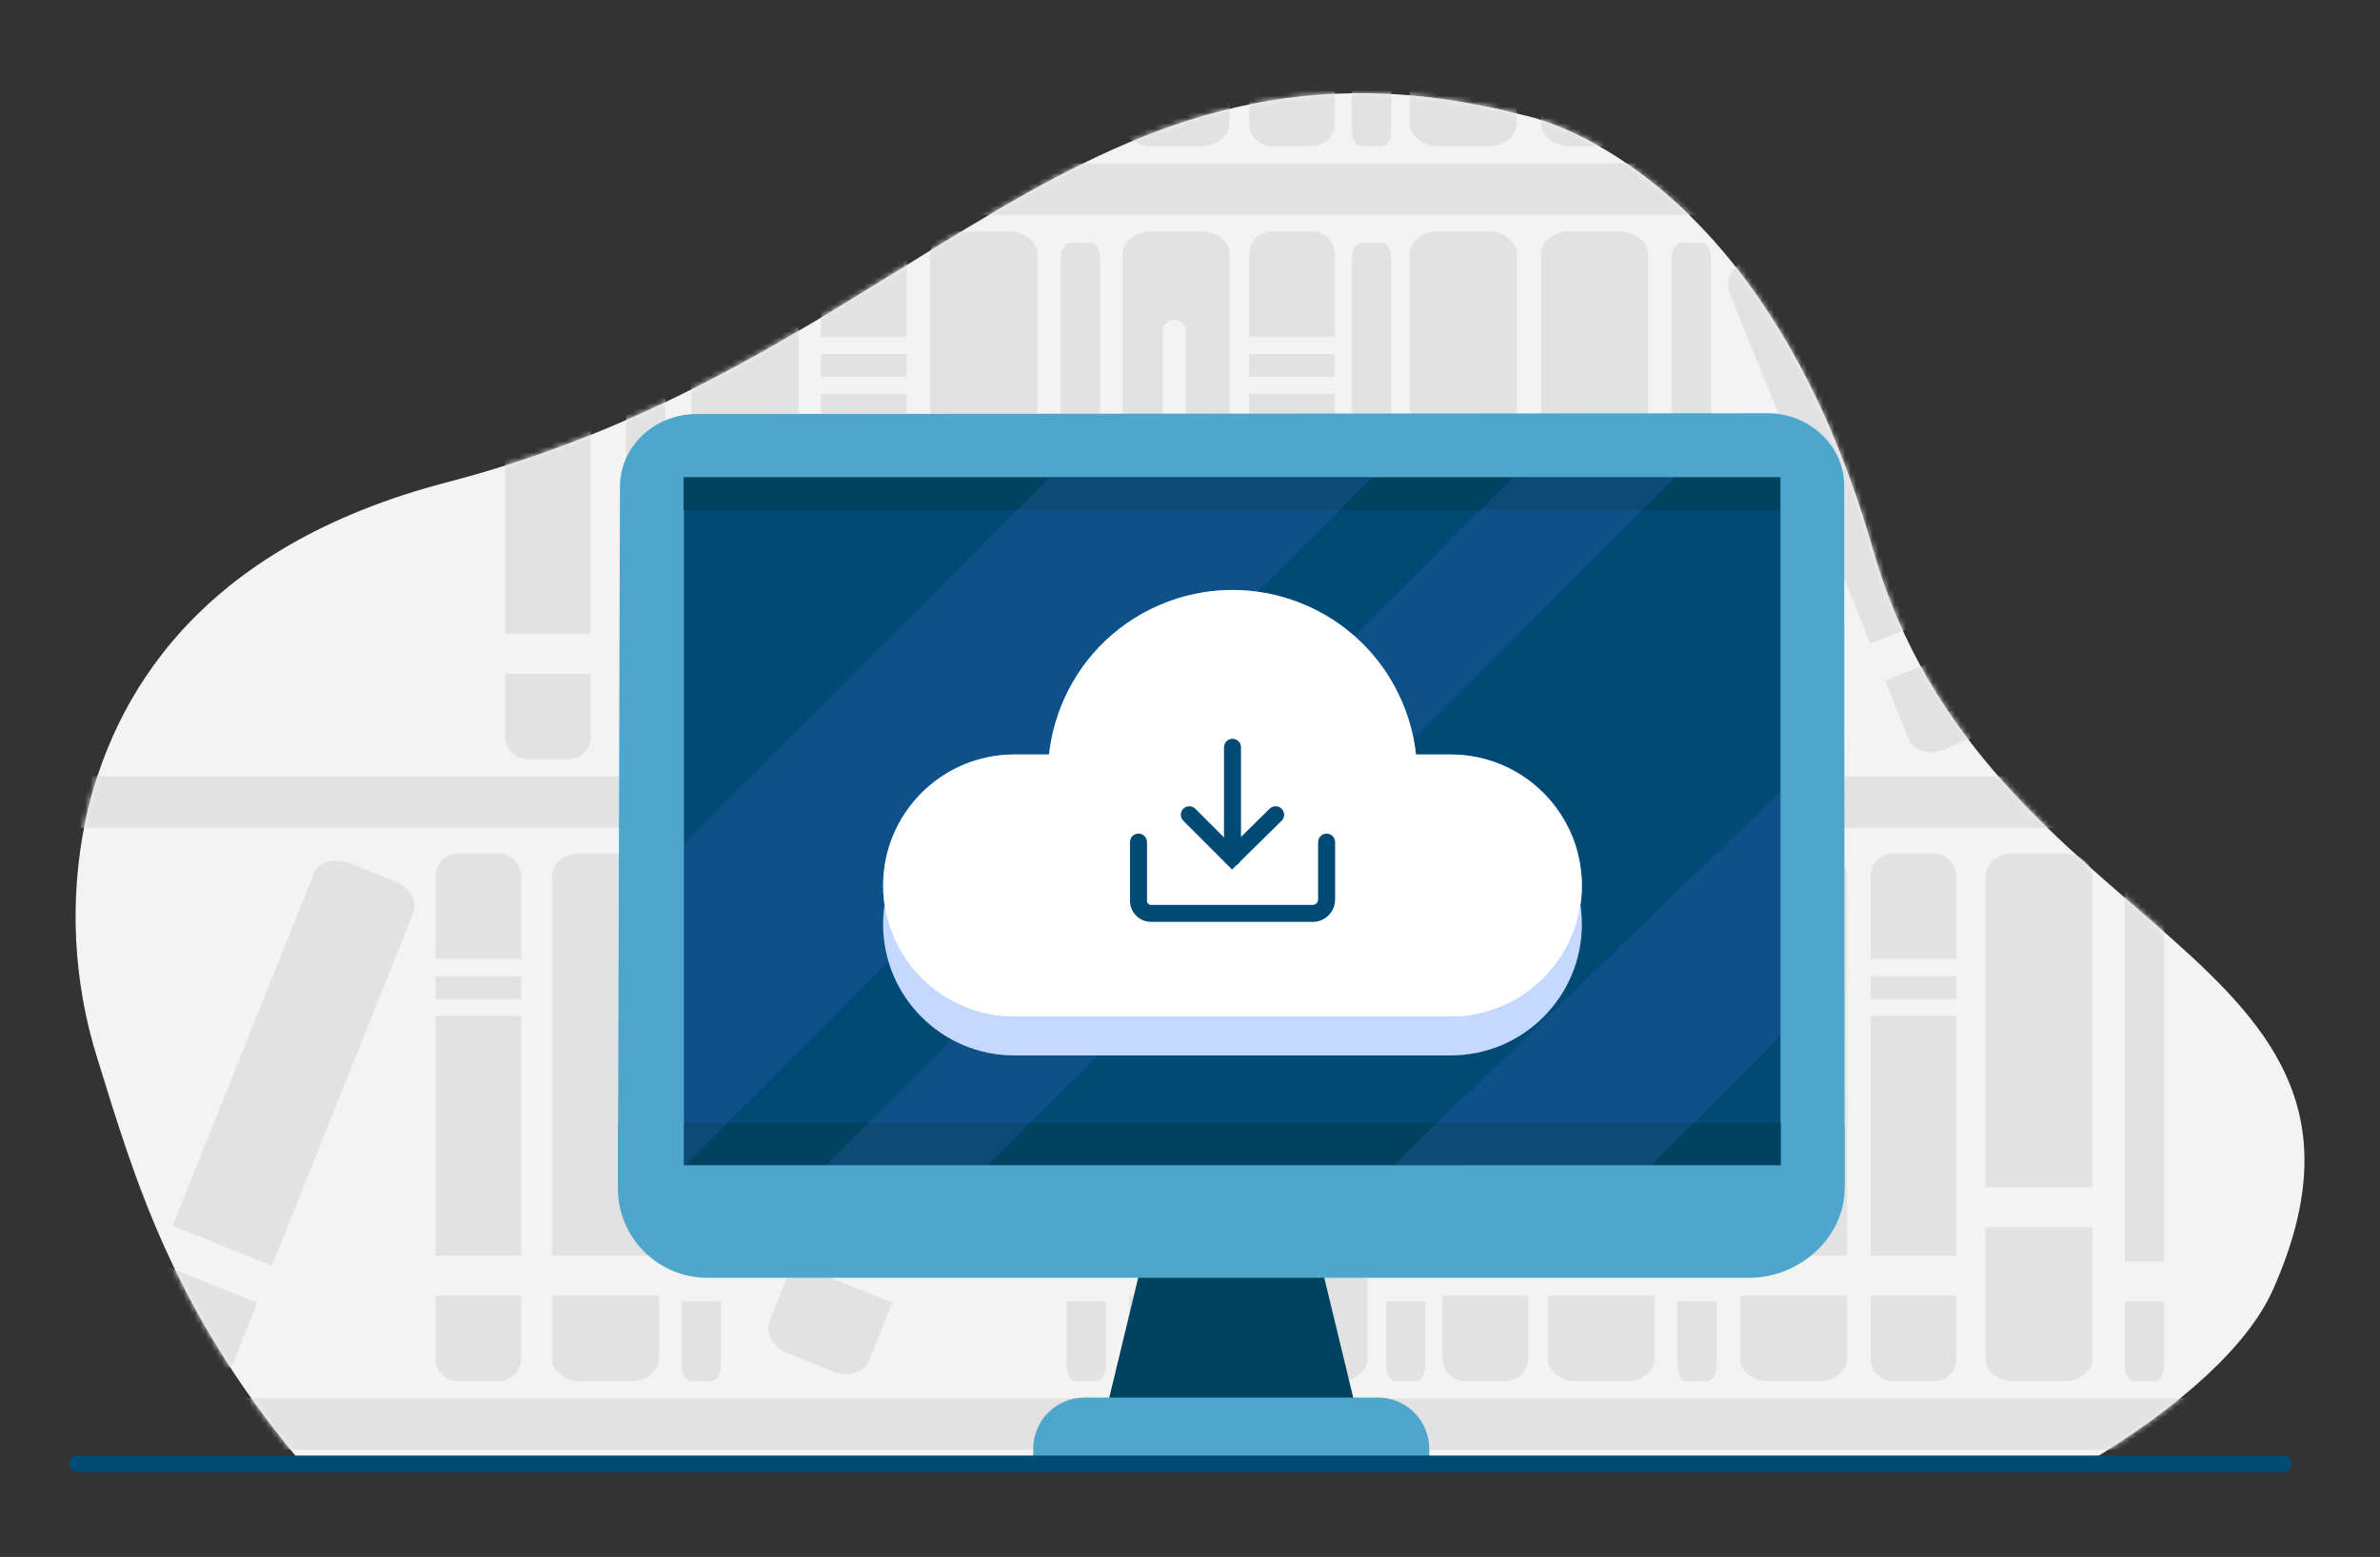 <?xml version="1.0" encoding="UTF-8"?> <svg xmlns="http://www.w3.org/2000/svg" width="434" height="284" viewBox="0 0 434 284" fill="none"><rect x="0" y="0" width="434" height="284" fill="#333333" stroke="none"/><path d="M17.82 193.29C13.35 179.19 12.58 164.18 15.57 149.7C20.45 127.1 36.19 99.74 81.63 87.94C167.64 65.58 197.5 0.21 277.96 21.04C277.96 21.04 321.13 28.89 341.57 100.33C362 171.77 442.08 172.99 414.51 235.19C410.01 245.35 397.87 256.45 380.45 266.92L54.11 265.83C31.62 238.72 24.6 215.27 17.82 193.28V193.29Z" fill="#F3F3F3"></path><mask id="mask0_246_12668" style="mask-type:luminance" maskUnits="userSpaceOnUse" x="13" y="16" width="408" height="251"><path d="M17.82 193.29C13.35 179.19 12.58 164.18 15.57 149.7C20.45 127.1 36.19 99.74 81.63 87.94C167.64 65.58 197.5 0.21 277.96 21.04C277.96 21.04 321.13 28.89 341.57 100.33C362 171.77 442.08 172.99 414.51 235.19C410.01 245.35 397.87 256.45 380.45 266.92L54.11 265.83C31.62 238.72 24.6 215.27 17.82 193.28V193.29Z" fill="white"></path></mask><g mask="url(#mask0_246_12668)"><path d="M29.91 264.45L422.92 264.45V255.08L29.91 255.08V264.45Z" fill="#E2E2E2"></path><path d="M341.13 159.83C341.13 157.53 342.99 155.67 345.29 155.67H352.58C354.88 155.67 356.74 157.53 356.74 159.83V174.92H341.13V159.83Z" fill="#E2E2E2"></path><path d="M356.74 185.33H341.13V229.05H356.74V185.33Z" fill="#E2E2E2"></path><path d="M356.74 247.79C356.74 250.09 354.88 251.95 352.58 251.95H345.29C342.99 251.95 341.13 250.09 341.13 247.79V236.34H356.74V247.79Z" fill="#E2E2E2"></path><path d="M356.74 178.04H341.13V182.2H356.74V178.04Z" fill="#E2E2E2"></path><path d="M263.05 159.83C263.05 157.53 264.91 155.67 267.21 155.67H274.5C276.8 155.67 278.66 157.53 278.66 159.83V174.92H263.05V159.83Z" fill="#E2E2E2"></path><path d="M278.66 185.33H263.05V229.05H278.66V185.33Z" fill="#E2E2E2"></path><path d="M278.67 247.79C278.67 250.09 276.81 251.95 274.51 251.95H267.22C264.92 251.95 263.06 250.09 263.06 247.79V236.34H278.67V247.79Z" fill="#E2E2E2"></path><path d="M278.66 178.04H263.05V182.2H278.66V178.04Z" fill="#E2E2E2"></path><path d="M79.42 159.83C79.42 157.53 81.28 155.67 83.58 155.67H90.87C93.17 155.67 95.03 157.53 95.03 159.83V174.92H79.42V159.83Z" fill="#E2E2E2"></path><path d="M95.03 185.33H79.42V229.05H95.03V185.33Z" fill="#E2E2E2"></path><path d="M95.03 247.79C95.03 250.09 93.17 251.95 90.87 251.95H83.58C81.28 251.95 79.42 250.09 79.42 247.79V236.34H95.03V247.79Z" fill="#E2E2E2"></path><path d="M95.03 178.04H79.42V182.2H95.03V178.04Z" fill="#E2E2E2"></path><path d="M336.83 247.79C336.83 250.09 334.5 251.95 331.63 251.95H322.52C319.65 251.95 317.32 250.09 317.32 247.79V236.34H336.84V247.79H336.83Z" fill="#E2E2E2"></path><path d="M322.52 155.66H331.63C334.5 155.66 336.83 157.52 336.83 159.82V172.91V174.92V185.33V187.34V229.05H317.31V187.34V185.33V174.92V172.91V159.82C317.31 157.52 319.64 155.66 322.51 155.66H322.52Z" fill="#E2E2E2"></path><path d="M158.43 248.26C157.57 250.39 154.72 251.26 152.05 250.19L143.6 246.8C140.93 245.73 139.46 243.13 140.32 241L144.58 230.37L162.7 237.63L158.44 248.26H158.43Z" fill="#E2E2E2"></path><path d="M179.4 157.42L187.85 160.81C190.52 161.88 191.99 164.48 191.13 166.61L186.26 178.76L185.51 180.62L181.64 190.28L180.89 192.14L165.38 230.86L147.26 223.6L162.77 184.88L163.52 183.02L167.39 173.36L168.14 171.5L173.01 159.35C173.87 157.22 176.72 156.35 179.39 157.42H179.4Z" fill="#E2E2E2"></path><path d="M42.63 248.26C41.77 250.39 38.92 251.26 36.25 250.19L27.8 246.8C25.13 245.73 23.66 243.13 24.52 241L28.78 230.37L46.9 237.63L42.64 248.26H42.63Z" fill="#E2E2E2"></path><path d="M63.61 157.42L72.06 160.81C74.73 161.88 76.2 164.48 75.34 166.61L70.47 178.76L69.72 180.62L65.85 190.28L65.1 192.14L49.59 230.86L31.47 223.6L46.98 184.88L47.73 183.02L51.6 173.36L52.35 171.5L57.22 159.35C58.08 157.22 60.93 156.35 63.6 157.42H63.61Z" fill="#E2E2E2"></path><path d="M225.45 247.79C225.45 250.09 223.12 251.95 220.25 251.95H211.14C208.27 251.95 205.94 250.09 205.94 247.79V236.34H225.46V247.79H225.45Z" fill="#E2E2E2"></path><path d="M211.14 155.66H220.25C223.12 155.66 225.45 157.52 225.45 159.82V172.91V174.92V185.33V187.34V229.05H205.93V187.34V185.33V174.92V172.91V159.82C205.93 157.52 208.26 155.66 211.13 155.66H211.14Z" fill="#E2E2E2"></path><path d="M120.18 247.79C120.18 250.09 117.85 251.95 114.98 251.95H105.87C103 251.95 100.67 250.09 100.67 247.79V236.34H120.19V247.79H120.18Z" fill="#E2E2E2"></path><path d="M105.87 155.66H114.98C117.85 155.66 120.18 157.52 120.18 159.82V172.91V174.92V185.33V187.34V229.05H100.66V187.34V185.33V174.92V172.91V159.82C100.66 157.52 102.99 155.66 105.86 155.66H105.87Z" fill="#E2E2E2"></path><path d="M249.39 247.79C249.39 250.09 247.06 251.95 244.19 251.95H235.08C232.21 251.95 229.88 250.09 229.88 247.79V223.85H249.4V247.79H249.39Z" fill="#E2E2E2"></path><path d="M235.08 155.66H244.19C247.06 155.66 249.39 157.52 249.39 159.82V172.91V174.92V185.33V187.34V216.56H229.87V187.34V185.33V174.92V172.91V159.82C229.87 157.52 232.2 155.66 235.07 155.66H235.08Z" fill="#E2E2E2"></path><path d="M381.56 247.79C381.56 250.09 379.23 251.95 376.36 251.95H367.25C364.38 251.95 362.05 250.09 362.05 247.79V223.85H381.57V247.79H381.56Z" fill="#E2E2E2"></path><path d="M367.25 155.66H376.36C379.23 155.66 381.56 157.52 381.56 159.82V172.91V174.92V185.33V187.34V216.56H362.04V187.34V185.33V174.92V172.91V159.82C362.04 157.52 364.37 155.66 367.24 155.66H367.25Z" fill="#E2E2E2"></path><path d="M313.02 248.83C313.02 251.13 312.17 251.95 311.11 251.95H307.77C306.72 251.95 305.86 251.13 305.86 248.83V237.38H313.02V248.83Z" fill="#E2E2E2"></path><path d="M307.77 157.75H311.11C312.16 157.75 313.02 158.57 313.02 160.87V173.96V175.97V186.38V188.39V230.1H305.86V188.39V186.38V175.97V173.96V160.87C305.86 158.57 306.71 157.75 307.77 157.75Z" fill="#E2E2E2"></path><path d="M259.93 248.83C259.93 251.13 259.08 251.95 258.02 251.95H254.68C253.63 251.95 252.77 251.13 252.77 248.83V237.38H259.93V248.83Z" fill="#E2E2E2"></path><path d="M254.68 157.75H258.02C259.07 157.75 259.93 158.57 259.93 160.87V173.96V175.97V186.38V188.39V230.1H252.77V188.39V186.38V175.97V173.96V160.87C252.77 158.57 253.62 157.75 254.68 157.75Z" fill="#E2E2E2"></path><path d="M201.64 248.83C201.64 251.13 200.79 251.95 199.73 251.95H196.39C195.34 251.95 194.48 251.13 194.48 248.83V237.38H201.64V248.83Z" fill="#E2E2E2"></path><path d="M196.39 157.75H199.73C200.78 157.75 201.64 158.57 201.64 160.87V173.96V175.97V186.38V188.39V230.1H194.48V188.39V186.38V175.97V173.96V160.87C194.48 158.57 195.33 157.75 196.39 157.75Z" fill="#E2E2E2"></path><path d="M394.63 248.83C394.63 251.13 393.78 251.95 392.72 251.95H389.38C388.33 251.95 387.47 251.13 387.47 248.83V237.38H394.63V248.83Z" fill="#E2E2E2"></path><path d="M389.39 157.75H392.73C393.78 157.75 394.64 158.57 394.64 160.87V173.96V175.97V186.38V188.39V230.1H387.48V188.39V186.38V175.97V173.96V160.87C387.48 158.57 388.33 157.75 389.39 157.75Z" fill="#E2E2E2"></path><path d="M131.46 248.83C131.46 251.13 130.61 251.95 129.55 251.95H126.21C125.16 251.95 124.3 251.13 124.3 248.83V237.38H131.46V248.83Z" fill="#E2E2E2"></path><path d="M126.21 157.75H129.55C130.6 157.75 131.46 158.57 131.46 160.87V173.96V175.97V186.38V188.39V230.1H124.3V188.39V186.38V175.97V173.96V160.87C124.3 158.57 125.15 157.75 126.21 157.75Z" fill="#E2E2E2"></path><path d="M301.76 247.79C301.76 250.09 299.43 251.95 296.56 251.95H287.45C284.58 251.95 282.25 250.09 282.25 247.79V236.34H301.77V247.79H301.76Z" fill="#E2E2E2"></path><path d="M282.25 159.83V172.92V174.93V185.34V187.35V229.06H301.77V187.35V185.34V174.93V172.92V159.83C301.77 157.53 299.44 155.67 296.57 155.67H287.46C284.59 155.67 282.26 157.53 282.26 159.83H282.25ZM290.25 173.88C290.25 172.73 291.18 171.8 292.33 171.8C293.48 171.8 294.41 172.73 294.41 173.88V220.72C294.41 221.87 293.48 222.8 292.33 222.8C291.18 222.8 290.25 221.87 290.25 220.72V173.88Z" fill="#E2E2E2"></path><path d="M379.65 141.62H-3.01V150.99H379.65V141.62Z" fill="#E2E2E2"></path><path d="M165.34 46.37C165.34 44.07 163.48 42.21 161.18 42.21H153.89C151.59 42.21 149.73 44.07 149.73 46.37V61.46H165.34V46.37Z" fill="#E2E2E2"></path><path d="M165.33 71.87H149.72V115.59H165.33V71.87Z" fill="#E2E2E2"></path><path d="M149.72 134.33C149.72 136.63 151.58 138.49 153.88 138.49H161.17C163.47 138.49 165.33 136.63 165.33 134.33V122.88H149.72V134.33Z" fill="#E2E2E2"></path><path d="M165.33 64.59H149.72V68.75H165.33V64.59Z" fill="#E2E2E2"></path><path d="M243.41 46.37C243.41 44.07 241.55 42.21 239.25 42.21H231.96C229.66 42.21 227.8 44.07 227.8 46.37V61.46H243.41V46.37Z" fill="#E2E2E2"></path><path d="M243.4 71.87H227.79V115.59H243.4V71.87Z" fill="#E2E2E2"></path><path d="M227.79 134.33C227.79 136.63 229.65 138.49 231.95 138.49H239.24C241.54 138.49 243.4 136.63 243.4 134.33V122.88H227.79V134.33Z" fill="#E2E2E2"></path><path d="M243.4 64.59H227.79V68.75H243.4V64.59Z" fill="#E2E2E2"></path><path d="M107.73 46.37C107.73 44.07 105.87 42.21 103.57 42.21H96.28C93.98 42.21 92.12 44.07 92.12 46.37V61.46H107.73V46.37Z" fill="#E2E2E2"></path><path d="M107.72 71.87H92.11V115.59H107.72V71.87Z" fill="#E2E2E2"></path><path d="M92.11 134.33C92.11 136.63 93.97 138.49 96.27 138.49H103.56C105.86 138.49 107.72 136.63 107.72 134.33V122.88H92.11V134.33Z" fill="#E2E2E2"></path><path d="M107.72 64.59H92.11V68.75H107.72V64.59Z" fill="#E2E2E2"></path><path d="M169.63 134.33C169.63 136.63 171.96 138.49 174.83 138.49H183.94C186.81 138.49 189.14 136.63 189.14 134.33V122.88H169.62V134.33H169.63Z" fill="#E2E2E2"></path><path d="M183.94 42.21H174.83C171.96 42.21 169.63 44.07 169.63 46.37V115.59H189.15V46.37C189.15 44.07 186.82 42.21 183.95 42.21H183.94Z" fill="#E2E2E2"></path><path d="M348.03 134.8C348.89 136.93 351.74 137.8 354.41 136.73L362.86 133.34C365.53 132.27 367 129.67 366.14 127.54L361.88 116.91L343.76 124.17L348.02 134.8H348.03Z" fill="#E2E2E2"></path><path d="M327.06 43.97L318.61 47.36C315.94 48.43 314.47 51.03 315.33 53.16L320.2 65.31L320.95 67.17L324.82 76.83L325.57 78.69L341.08 117.41L359.2 110.15L343.69 71.43L342.94 69.57L339.07 59.91L338.32 58.05L333.45 45.9C332.59 43.77 329.74 42.9 327.07 43.97H327.06Z" fill="#E2E2E2"></path><path d="M281.01 134.33C281.01 136.63 283.34 138.49 286.21 138.49H295.32C298.19 138.49 300.52 136.63 300.52 134.33V122.88H281V134.33H281.01Z" fill="#E2E2E2"></path><path d="M295.33 42.21H286.22C283.35 42.21 281.02 44.07 281.02 46.37V115.59H300.54V46.37C300.54 44.07 298.21 42.21 295.34 42.21H295.33Z" fill="#E2E2E2"></path><path d="M257.07 134.33C257.07 136.63 259.4 138.49 262.27 138.49H271.38C274.25 138.49 276.58 136.63 276.58 134.33V110.39H257.06V134.33H257.07Z" fill="#E2E2E2"></path><path d="M271.38 42.21H262.27C259.4 42.21 257.07 44.07 257.07 46.37V103.1H276.59V46.37C276.59 44.07 274.26 42.21 271.39 42.21H271.38Z" fill="#E2E2E2"></path><path d="M126.07 134.33C126.07 136.63 128.4 138.49 131.27 138.49H140.38C143.25 138.49 145.58 136.63 145.58 134.33V110.39H126.06V134.33H126.07Z" fill="#E2E2E2"></path><path d="M140.38 42.21H131.27C128.4 42.21 126.07 44.07 126.07 46.37V103.1H145.59V46.37C145.59 44.07 143.26 42.21 140.39 42.21H140.38Z" fill="#E2E2E2"></path><path d="M193.44 135.37C193.44 137.67 194.29 138.49 195.35 138.49H198.69C199.74 138.49 200.6 137.67 200.6 135.37V123.92H193.44V135.37Z" fill="#E2E2E2"></path><path d="M198.69 44.29H195.35C194.3 44.29 193.44 45.11 193.44 47.41V116.63H200.6V47.41C200.6 45.11 199.75 44.29 198.69 44.29Z" fill="#E2E2E2"></path><path d="M246.53 135.37C246.53 137.67 247.38 138.49 248.44 138.49H251.78C252.83 138.49 253.69 137.67 253.69 135.37V123.92H246.53V135.37Z" fill="#E2E2E2"></path><path d="M251.78 44.29H248.44C247.39 44.29 246.53 45.11 246.53 47.41V116.63H253.69V47.41C253.69 45.11 252.84 44.29 251.78 44.29Z" fill="#E2E2E2"></path><path d="M304.82 135.37C304.82 137.67 305.67 138.49 306.73 138.49H310.07C311.12 138.49 311.98 137.67 311.98 135.37V123.92H304.82V135.37Z" fill="#E2E2E2"></path><path d="M310.07 44.29H306.73C305.68 44.29 304.82 45.11 304.82 47.41V116.63H311.98V47.41C311.98 45.11 311.13 44.29 310.07 44.29Z" fill="#E2E2E2"></path><path d="M114.17 135.37C114.17 137.67 115.02 138.49 116.08 138.49H119.42C120.47 138.49 121.33 137.67 121.33 135.37V123.92H114.17V135.37Z" fill="#E2E2E2"></path><path d="M119.42 44.29H116.08C115.03 44.29 114.17 45.11 114.17 47.41V116.63H121.33V47.41C121.33 45.11 120.48 44.29 119.42 44.29Z" fill="#E2E2E2"></path><path d="M204.7 134.33C204.7 136.63 207.03 138.49 209.9 138.49H219.01C221.88 138.49 224.21 136.63 224.21 134.33V122.88H204.69V134.33H204.7Z" fill="#E2E2E2"></path><path d="M219.01 42.21H209.9C207.03 42.21 204.7 44.07 204.7 46.37V115.59H224.22V46.37C224.22 44.07 221.89 42.21 219.02 42.21H219.01ZM216.21 107.26C216.21 108.41 215.28 109.34 214.13 109.34C212.98 109.34 212.05 108.41 212.05 107.26V60.42C212.05 59.27 212.98 58.34 214.13 58.34C215.28 58.34 216.21 59.27 216.21 60.42V107.26Z" fill="#E2E2E2"></path><path d="M379.65 29.81H-3.01V39.18H379.65V29.81Z" fill="#E2E2E2"></path><path d="M149.72 22.52C149.72 24.82 151.58 26.68 153.88 26.68H161.17C163.47 26.68 165.33 24.82 165.33 22.52V11.07H149.72V22.52Z" fill="#E2E2E2"></path><path d="M227.79 22.52C227.79 24.82 229.65 26.68 231.95 26.68H239.24C241.54 26.68 243.4 24.82 243.4 22.52V11.07H227.79V22.52Z" fill="#E2E2E2"></path><path d="M92.11 22.52C92.11 24.82 93.97 26.68 96.27 26.68H103.56C105.86 26.68 107.72 24.82 107.72 22.52V11.07H92.11V22.52Z" fill="#E2E2E2"></path><path d="M169.63 22.52C169.63 24.82 171.96 26.68 174.83 26.68H183.94C186.81 26.68 189.14 24.82 189.14 22.52V11.07H169.62V22.52H169.63Z" fill="#E2E2E2"></path><path d="M348.03 23C348.89 25.13 351.74 26 354.41 24.93L362.86 21.54C365.53 20.47 367 17.87 366.14 15.74L361.88 5.11L343.76 12.37L348.02 23H348.03Z" fill="#E2E2E2"></path><path d="M281.01 22.52C281.01 24.82 283.34 26.68 286.21 26.68H295.32C298.19 26.68 300.52 24.82 300.52 22.52V11.07H281V22.52H281.01Z" fill="#E2E2E2"></path><path d="M257.07 22.52C257.07 24.82 259.4 26.68 262.27 26.68H271.38C274.25 26.68 276.58 24.82 276.58 22.52V-1.42H257.06V22.52H257.07Z" fill="#E2E2E2"></path><path d="M126.07 22.52C126.07 24.82 128.4 26.68 131.27 26.68H140.38C143.25 26.68 145.58 24.82 145.58 22.52V-1.42H126.06V22.52H126.07Z" fill="#E2E2E2"></path><path d="M193.44 23.56C193.44 25.86 194.29 26.68 195.35 26.68H198.69C199.74 26.68 200.6 25.86 200.6 23.56V12.11H193.44V23.56Z" fill="#E2E2E2"></path><path d="M246.53 23.56C246.53 25.86 247.38 26.68 248.44 26.68H251.78C252.83 26.68 253.69 25.86 253.69 23.56V12.11H246.53V23.56Z" fill="#E2E2E2"></path><path d="M304.82 23.56C304.82 25.86 305.67 26.68 306.73 26.68H310.07C311.12 26.68 311.98 25.86 311.98 23.56V12.11H304.82V23.56Z" fill="#E2E2E2"></path><path d="M114.17 23.56C114.17 25.86 115.02 26.68 116.08 26.68H119.42C120.47 26.68 121.33 25.86 121.33 23.56V12.11H114.17V23.56Z" fill="#E2E2E2"></path><path d="M204.7 22.52C204.7 24.82 207.03 26.68 209.9 26.68H219.01C221.88 26.68 224.21 24.82 224.21 22.52V11.07H204.69V22.52H204.7Z" fill="#E2E2E2"></path></g><path d="M207.62 232.8L199.65 265.84H249.4L241.42 232.8H207.62Z" fill="#004360"></path><path d="M112.68 216.78C112.68 225.77 119.99 233.08 128.98 233.08H319.07C328.06 233.08 336.37 225.77 336.37 216.78V205.16H112.68V216.78Z" fill="#4EA6CC"></path><path d="M336.37 216.29L112.68 216.46L113.05 88.79C113.05 81.46 119.32 75.52 127.06 75.52L322.28 75.38C330.01 75.38 336.28 81.3 336.29 88.63L336.37 216.3V216.29Z" fill="#4EA6CC"></path><path d="M324.68 87.08H124.72V212.52H324.68V87.08Z" fill="#004B76"></path><path d="M324.73 204.83H124.77V212.52H324.73V204.83Z" fill="#004360"></path><path d="M324.63 87.08H124.67V93.03H324.63V87.08Z" fill="#004360"></path><path opacity="0.16" d="M191.36 87.11L124.72 153.85L124.77 212.61H124.92L250.26 87.07L191.36 87.11Z" fill="#5571E9"></path><path opacity="0.16" d="M150.59 212.59L180.12 212.57L305.46 87.01L275.93 87.04L150.59 212.59Z" fill="#5571E9"></path><path opacity="0.16" d="M301.21 212.47L324.72 188.92L324.68 144.39L254.13 212.5L301.21 212.47Z" fill="#5571E9"></path><path d="M197.73 254.93H251.31C256.45 254.93 260.63 259.11 260.63 264.25V265.83H188.41V264.25C188.41 259.11 192.59 254.93 197.73 254.93Z" fill="#4EA6CC"></path><path d="M264.53 144.67H184.97C171.754 144.67 161.04 155.382 161.04 168.595C161.04 181.809 171.754 192.52 184.97 192.52H264.53C277.746 192.52 288.46 181.809 288.46 168.595C288.46 155.382 277.746 144.67 264.53 144.67Z" fill="#C5D9FF"></path><path d="M224.75 181.98C243.334 181.98 258.4 166.915 258.4 148.33C258.4 129.746 243.334 114.68 224.75 114.68C206.166 114.68 191.1 129.746 191.1 148.33C191.1 166.915 206.166 181.98 224.75 181.98Z" fill="#599AF2"></path><path d="M264.53 137.62H184.97C171.754 137.62 161.04 148.332 161.04 161.545C161.04 174.759 171.754 185.47 184.97 185.47H264.53C277.746 185.47 288.46 174.759 288.46 161.545C288.46 148.332 277.746 137.62 264.53 137.62Z" fill="#599AF2"></path><path d="M238.066 172.177C255.134 164.823 263.008 145.026 255.654 127.958C248.3 110.891 228.503 103.016 211.435 110.37C194.368 117.724 186.493 137.522 193.847 154.589C201.201 171.657 220.999 179.531 238.066 172.177Z" fill="#599AF2"></path><path d="M264.53 137.62H184.97C171.754 137.62 161.04 148.332 161.04 161.545C161.04 174.759 171.754 185.47 184.97 185.47H264.53C277.746 185.47 288.46 174.759 288.46 161.545C288.46 148.332 277.746 137.62 264.53 137.62Z" fill="white"></path><path d="M238.066 172.177C255.134 164.823 263.008 145.026 255.654 127.958C248.3 110.891 228.503 103.016 211.435 110.37C194.368 117.724 186.493 137.522 193.847 154.589C201.201 171.657 220.999 179.531 238.066 172.177Z" fill="white"></path><path d="M232.62 147.07C233.02 147.07 233.42 147.22 233.72 147.53C234.32 148.14 234.31 149.12 233.7 149.72L224.67 158.6L215.78 149.71C215.18 149.11 215.18 148.13 215.78 147.52C216.38 146.92 217.36 146.92 217.97 147.52L224.69 154.24L231.53 147.51C231.83 147.21 232.22 147.07 232.62 147.07Z" fill="#004B76"></path><path d="M224.75 134.76C225.6 134.76 226.3 135.45 226.3 136.31V156.42C226.3 157.28 225.61 157.97 224.75 157.97C223.89 157.97 223.2 157.28 223.2 156.42V136.31C223.2 135.46 223.89 134.76 224.75 134.76Z" fill="#004B76"></path><path d="M239.38 168.15H209.89C207.78 168.15 206.06 166.43 206.06 164.32V153.6C206.06 152.74 206.75 152.05 207.61 152.05C208.47 152.05 209.16 152.74 209.16 153.6V164.32C209.16 164.73 209.49 165.06 209.9 165.06H239.39C239.92 165.06 240.36 164.62 240.36 164.09V153.61C240.36 152.75 241.05 152.06 241.91 152.06C242.77 152.06 243.46 152.75 243.46 153.61V164.09C243.46 166.33 241.64 168.16 239.39 168.16L239.38 168.15Z" fill="#004B76"></path><path d="M14.13 267H416.38" stroke="#004B76" stroke-width="3" stroke-linecap="round" stroke-linejoin="round"></path></svg> 